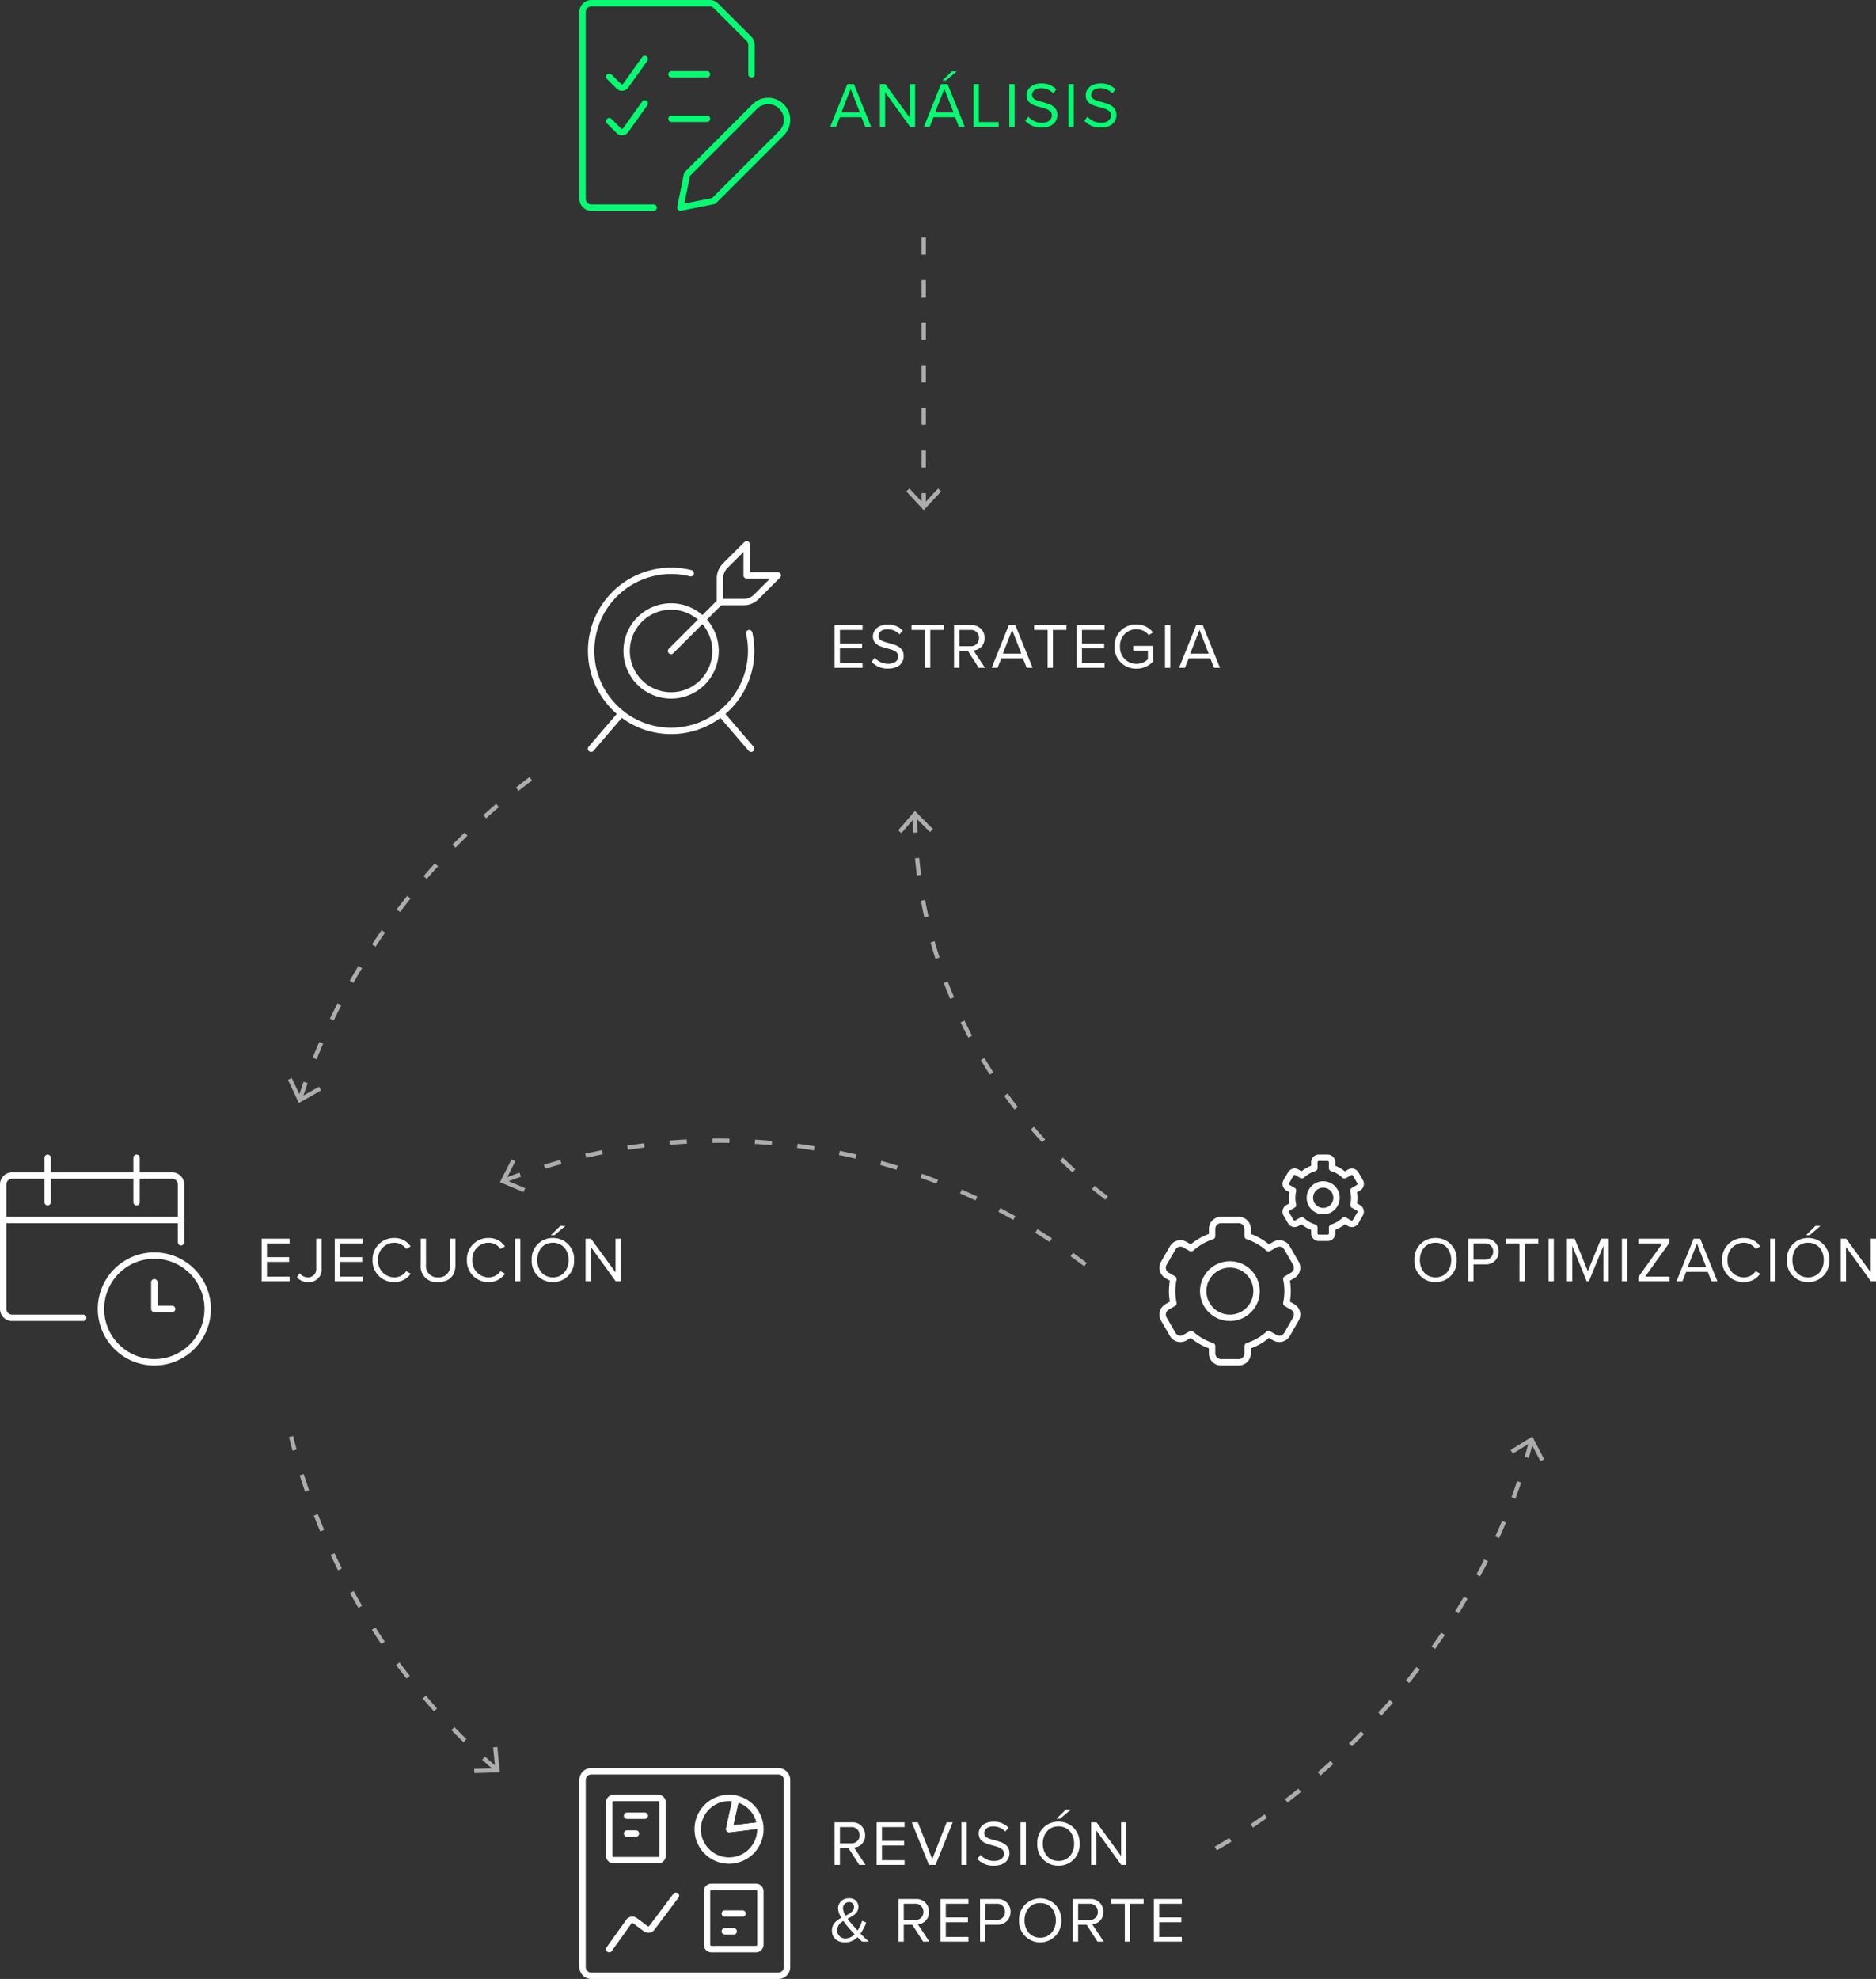 <svg xmlns="http://www.w3.org/2000/svg" xmlns:xlink="http://www.w3.org/1999/xlink" width="440.375" height="464.5" viewBox="0 0 440.375 464.5">
  <rect x="0" y="0" width="440.375" height="464.5" fill="#333333" stroke="none"/>
  <defs>
    <clipPath id="clip-path">
      <rect id="Rectangle_89" data-name="Rectangle 89" width="8.179" height="64" fill="none"/>
    </clipPath>
  </defs>
  <g id="Group_165" data-name="Group 165" transform="translate(-7897.75 -719.25)">
    <path id="Path_441" data-name="Path 441" d="M1.17,0H7.725V-1.11H2.415V-4.56H7.62V-5.67H2.415V-8.895h5.31v-1.11H1.17ZM9.855-1.41A4.954,4.954,0,0,0,13.695.18c2.7,0,3.69-1.485,3.69-2.94,0-2.1-1.86-2.61-3.5-3.045-1.275-.345-2.43-.645-2.43-1.65,0-.945.855-1.59,2.055-1.59a3.829,3.829,0,0,1,2.9,1.2l.75-.915A4.7,4.7,0,0,0,13.6-10.155c-1.965,0-3.435,1.125-3.435,2.775,0,1.965,1.785,2.415,3.39,2.835,1.32.36,2.535.69,2.535,1.89,0,.765-.57,1.725-2.355,1.725a4.229,4.229,0,0,1-3.15-1.425ZM22.38,0h1.245V-8.895h3.18v-1.11h-7.59v1.11H22.38ZM34.995,0h1.47l-2.7-4.08a2.765,2.765,0,0,0,2.6-2.91,2.914,2.914,0,0,0-3.135-3.015H29.2V0H30.45V-3.975h1.995Zm.075-6.99a1.871,1.871,0,0,1-1.995,1.92H30.45V-8.895h2.625A1.86,1.86,0,0,1,35.07-6.99ZM46.26,0h1.38L43.6-10.005H42.06L38.04,0h1.38l.885-2.22h5.07ZM42.84-8.895,45-3.33H40.665ZM51.165,0H52.41V-8.895h3.18v-1.11H48v1.11h3.165ZM57.99,0h6.555V-1.11h-5.31V-4.56H64.44V-5.67H59.235V-8.895h5.31v-1.11H57.99Zm8.88-4.995A5.017,5.017,0,0,0,72.015.2a5.211,5.211,0,0,0,3.93-1.725V-5.145h-4.68v1.11H74.7V-2a3.947,3.947,0,0,1-2.685,1.08,3.864,3.864,0,0,1-3.855-4.08A3.842,3.842,0,0,1,72.015-9.06a3.689,3.689,0,0,1,2.9,1.38L75.9-8.3a4.769,4.769,0,0,0-3.885-1.875A5,5,0,0,0,66.87-4.995ZM78.72,0h1.245V-10.005H78.72ZM90.24,0h1.38L87.585-10.005H86.04L82.02,0H83.4l.885-2.22h5.07ZM86.82-8.895,88.98-3.33H84.645Z" transform="translate(8092.5 876)" fill="#fff"/>
    <path id="Path_443" data-name="Path 443" d="M1.17,0H7.725V-1.11H2.415V-4.56H7.62V-5.67H2.415V-8.895h5.31v-1.11H1.17ZM9.45-.975A3.21,3.21,0,0,0,12.06.18a2.941,2.941,0,0,0,3.18-3.2v-6.99H13.995V-3.03a1.938,1.938,0,0,1-2.01,2.1,2.4,2.4,0,0,1-1.89-.99ZM18.33,0h6.555V-1.11h-5.31V-4.56h5.2V-5.67h-5.2V-8.895h5.31v-1.11H18.33ZM32.31.18A4.55,4.55,0,0,0,36.165-1.8L35.1-2.385A3.358,3.358,0,0,1,32.31-.93,3.842,3.842,0,0,1,28.5-4.995,3.834,3.834,0,0,1,32.31-9.06,3.4,3.4,0,0,1,35.1-7.605l1.05-.585a4.5,4.5,0,0,0-3.84-1.98,4.994,4.994,0,0,0-5.1,5.175A4.994,4.994,0,0,0,32.31.18ZM38.5-3.885A3.707,3.707,0,0,0,42.585.18c2.715,0,4.08-1.59,4.08-4.08v-6.105H45.42v6.09A2.661,2.661,0,0,1,42.585-.93,2.661,2.661,0,0,1,39.75-3.915v-6.09H38.5ZM54.45.18A4.55,4.55,0,0,0,58.305-1.8L57.24-2.385A3.358,3.358,0,0,1,54.45-.93a3.842,3.842,0,0,1-3.81-4.065A3.834,3.834,0,0,1,54.45-9.06a3.4,3.4,0,0,1,2.79,1.455l1.05-.585a4.5,4.5,0,0,0-3.84-1.98,4.994,4.994,0,0,0-5.1,5.175A4.994,4.994,0,0,0,54.45.18ZM60.645,0H61.89V-10.005H60.645Zm9.27-10.845,2.535-2.16H71.28l-2.22,2.16Zm-5.34,5.85A4.878,4.878,0,0,0,69.54.18a4.886,4.886,0,0,0,4.965-5.175A4.886,4.886,0,0,0,69.54-10.17,4.878,4.878,0,0,0,64.575-4.995Zm8.64,0c0,2.325-1.44,4.065-3.675,4.065s-3.675-1.74-3.675-4.065c0-2.34,1.425-4.065,3.675-4.065S73.215-7.335,73.215-4.995ZM84.285,0h1.2V-10.005H84.24V-2.1l-5.76-7.905H77.205V0H78.45V-8.07Z" transform="translate(7958 1020)" fill="#fff"/>
    <path id="Path_445" data-name="Path 445" d="M6.96,0H8.43L5.73-4.08A2.765,2.765,0,0,0,8.325-6.99,2.914,2.914,0,0,0,5.19-10.005H1.17V0H2.415V-3.975H4.41Zm.075-6.99a1.871,1.871,0,0,1-2,1.92H2.415V-8.895H5.04A1.86,1.86,0,0,1,7.035-6.99Zm4,6.99h6.555V-1.11h-5.31V-4.56h5.2V-5.67h-5.2V-8.895h5.31v-1.11H11.04ZM23.31,0h1.545L28.89-10.005H27.465L24.09-1.365l-3.375-8.64H19.29Zm7.635,0H32.19V-10.005H30.945ZM34.68-1.41A4.954,4.954,0,0,0,38.52.18c2.7,0,3.69-1.485,3.69-2.94,0-2.1-1.86-2.61-3.495-3.045-1.275-.345-2.43-.645-2.43-1.65,0-.945.855-1.59,2.055-1.59a3.829,3.829,0,0,1,2.9,1.2l.75-.915a4.7,4.7,0,0,0-3.555-1.395c-1.965,0-3.435,1.125-3.435,2.775,0,1.965,1.785,2.415,3.39,2.835,1.32.36,2.535.69,2.535,1.89,0,.765-.57,1.725-2.355,1.725a4.229,4.229,0,0,1-3.15-1.425ZM44.82,0h1.245V-10.005H44.82Zm9.27-10.845,2.535-2.16h-1.17l-2.22,2.16Zm-5.34,5.85A4.878,4.878,0,0,0,53.715.18,4.886,4.886,0,0,0,58.68-4.995a4.886,4.886,0,0,0-4.965-5.175A4.878,4.878,0,0,0,48.75-4.995Zm8.64,0c0,2.325-1.44,4.065-3.675,4.065S50.04-2.67,50.04-4.995c0-2.34,1.425-4.065,3.675-4.065S57.39-7.335,57.39-4.995ZM68.46,0h1.2V-10.005H68.415V-2.1l-5.76-7.905H61.38V0h1.245V-8.07ZM7.245,16.11A12.961,12.961,0,0,0,8.6,13.53l-.96-.42a10.013,10.013,0,0,1-1.08,2.28c-.39-.435-.78-.87-1.185-1.335A16.732,16.732,0,0,1,4.215,12.63c1.26-.66,2.55-1.32,2.55-2.82A2,2,0,0,0,4.5,7.845,2.376,2.376,0,0,0,1.98,10.17a4.636,4.636,0,0,0,.765,2.235C1.59,13.035.54,13.83.54,15.39c0,1.86,1.395,2.79,3.105,2.79A4.033,4.033,0,0,0,6.54,16.95c.405.4.8.78,1.1,1.05H9.18C8.46,17.325,7.83,16.725,7.245,16.11Zm-4.11-5.925A1.4,1.4,0,0,1,4.545,8.73a1.074,1.074,0,0,1,1.17,1.125c0,.99-.915,1.515-1.98,2.055A3.727,3.727,0,0,1,3.135,10.185Zm.63,7.065a1.9,1.9,0,0,1-2.01-1.935,2.5,2.5,0,0,1,1.485-2.16c.39.57.825,1.11,1.23,1.59.285.345.825.915,1.395,1.515A3,3,0,0,1,3.765,17.25Zm18.18.75h1.47l-2.7-4.08a2.765,2.765,0,0,0,2.595-2.91,2.914,2.914,0,0,0-3.135-3.015h-4.02V18H17.4V14.025h2Zm.075-6.99a1.871,1.871,0,0,1-2,1.92H17.4V9.105h2.625A1.86,1.86,0,0,1,22.02,11.01Zm4,6.99H32.58V16.89H27.27V13.44h5.2V12.33h-5.2V9.105h5.31V7.995H26.025Zm9.285,0h1.245V14.025H39.33a2.946,2.946,0,0,0,3.135-3.015A2.929,2.929,0,0,0,39.33,7.995H35.31Zm5.865-6.99a1.86,1.86,0,0,1-1.995,1.9H36.555V9.105H39.18A1.86,1.86,0,0,1,41.175,11.01Zm3.285,1.995a4.969,4.969,0,1,0,9.93,0,4.969,4.969,0,1,0-9.93,0Zm8.64,0c0,2.325-1.44,4.065-3.675,4.065s-3.675-1.74-3.675-4.065c0-2.34,1.425-4.065,3.675-4.065S53.1,10.665,53.1,13.005ZM62.88,18h1.47l-2.7-4.08a2.765,2.765,0,0,0,2.595-2.91A2.914,2.914,0,0,0,61.11,7.995H57.09V18h1.245V14.025H60.33Zm.075-6.99a1.871,1.871,0,0,1-1.995,1.92H58.335V9.105H60.96A1.86,1.86,0,0,1,62.955,11.01ZM69.285,18H70.53V9.105h3.18V7.995H66.12v1.11h3.165Zm6.825,0h6.555V16.89h-5.31V13.44H82.56V12.33H77.355V9.105h5.31V7.995H76.11Z" transform="translate(8092.5 1156.988)" fill="#fff"/>
    <path id="Path_444" data-name="Path 444" d="M.765-4.995A4.878,4.878,0,0,0,5.73.18a4.886,4.886,0,0,0,4.965-5.175A4.886,4.886,0,0,0,5.73-10.17,4.878,4.878,0,0,0,.765-4.995Zm8.64,0C9.4-2.67,7.965-.93,5.73-.93S2.055-2.67,2.055-4.995c0-2.34,1.425-4.065,3.675-4.065S9.4-7.335,9.4-4.995ZM13.4,0H14.64V-3.975h2.775A2.946,2.946,0,0,0,20.55-6.99a2.929,2.929,0,0,0-3.135-3.015H13.4ZM19.26-6.99a1.86,1.86,0,0,1-2,1.9H14.64v-3.81h2.625A1.86,1.86,0,0,1,19.26-6.99ZM25.425,0H26.67V-8.895h3.18v-1.11H22.26v1.11h3.165ZM32.25,0h1.245V-10.005H32.25ZM45.135,0H46.38V-10.005H44.6l-3.12,7.62-3.1-7.62H36.585V0H37.83V-8.325L41.22,0h.51l3.405-8.325ZM49.47,0h1.245V-10.005H49.47Zm3.885,0h7.32V-1.11h-5.73L60.57-8.97v-1.035H53.355v1.11H58.98l-5.625,7.86Zm17.16,0h1.38L67.86-10.005H66.315L62.295,0h1.38l.885-2.22h5.07ZM67.1-8.895l2.16,5.565H64.92ZM78.09.18A4.55,4.55,0,0,0,81.945-1.8L80.88-2.385A3.358,3.358,0,0,1,78.09-.93a3.842,3.842,0,0,1-3.81-4.065A3.834,3.834,0,0,1,78.09-9.06a3.4,3.4,0,0,1,2.79,1.455l1.05-.585a4.5,4.5,0,0,0-3.84-1.98,4.994,4.994,0,0,0-5.1,5.175A4.994,4.994,0,0,0,78.09.18ZM84.285,0H85.53V-10.005H84.285Zm9.27-10.845,2.535-2.16H94.92l-2.22,2.16Zm-5.34,5.85A4.878,4.878,0,0,0,93.18.18a4.886,4.886,0,0,0,4.965-5.175A4.886,4.886,0,0,0,93.18-10.17,4.878,4.878,0,0,0,88.215-4.995Zm8.64,0c0,2.325-1.44,4.065-3.675,4.065C90.93-.93,89.5-2.67,89.5-4.995c0-2.34,1.425-4.065,3.675-4.065C95.415-9.06,96.855-7.335,96.855-4.995ZM107.925,0h1.2V-10.005H107.88V-2.1l-5.76-7.905h-1.275V0h1.245V-8.07Z" transform="translate(8229 1020)" fill="#fff"/>
    <path id="Path_442" data-name="Path 442" d="M8.355,0h1.38L5.7-10.005H4.155L.135,0h1.38L2.4-2.22H7.47ZM4.935-8.895,7.095-3.33H2.76ZM18.87,0h1.2V-10.005H18.825V-2.1l-5.76-7.905H11.79V0h1.245V-8.07Zm8.445-10.845,2.535-2.16H28.68l-2.22,2.16ZM30.345,0h1.38L27.69-10.005H26.145L22.125,0H23.5l.885-2.22h5.07Zm-3.42-8.895,2.16,5.565H24.75ZM33.78,0h5.9V-1.11h-4.65v-8.9H33.78Zm8.4,0h1.245V-10.005H42.18Zm3.735-1.41A4.954,4.954,0,0,0,49.755.18c2.7,0,3.69-1.485,3.69-2.94,0-2.1-1.86-2.61-3.495-3.045-1.275-.345-2.43-.645-2.43-1.65,0-.945.855-1.59,2.055-1.59a3.829,3.829,0,0,1,2.9,1.2l.75-.915a4.7,4.7,0,0,0-3.555-1.395c-1.965,0-3.435,1.125-3.435,2.775,0,1.965,1.785,2.415,3.39,2.835,1.32.36,2.535.69,2.535,1.89,0,.765-.57,1.725-2.355,1.725a4.229,4.229,0,0,1-3.15-1.425ZM56.055,0H57.3V-10.005H56.055ZM59.79-1.41A4.954,4.954,0,0,0,63.63.18c2.7,0,3.69-1.485,3.69-2.94,0-2.1-1.86-2.61-3.495-3.045C62.55-6.15,61.4-6.45,61.4-7.455c0-.945.855-1.59,2.055-1.59a3.829,3.829,0,0,1,2.9,1.2l.75-.915a4.7,4.7,0,0,0-3.555-1.395c-1.965,0-3.435,1.125-3.435,2.775,0,1.965,1.785,2.415,3.39,2.835,1.32.36,2.535.69,2.535,1.89,0,.765-.57,1.725-2.355,1.725a4.229,4.229,0,0,1-3.15-1.425Z" transform="translate(8092.5 749)" fill="#08fa72"/>
    <g id="List-Edit--Streamline-Ultimate" transform="translate(8034 719.5)">
      <path id="Path_362" data-name="Path 362" d="M17.2,48.5H2.587A2.087,2.087,0,0,1,.5,46.411V2.587A2.087,2.087,0,0,1,2.587.5H30.326a2.087,2.087,0,0,1,1.478.611l7.74,7.736a2.087,2.087,0,0,1,.611,1.475V17.2" transform="translate(0 0)" fill="none" stroke="#08fa72" stroke-linecap="round" stroke-linejoin="round" stroke-width="1.5"/>
      <path id="Path_363" data-name="Path 363" d="M3.5,10.945,5.762,13.2a1.039,1.039,0,0,0,1.586-.125l4.5-6.307" transform="translate(3.261 6.816)" fill="none" stroke="#08fa72" stroke-linecap="round" stroke-linejoin="round" stroke-width="1.5"/>
      <path id="Path_364" data-name="Path 364" d="M10.5,8.5h8.348" transform="translate(10.869 8.695)" fill="none" stroke="#08fa72" stroke-linecap="round" stroke-linejoin="round" stroke-width="1.5"/>
      <path id="Path_365" data-name="Path 365" d="M3.5,15.945,5.76,18.2a1.041,1.041,0,0,0,1.588-.125l4.5-6.307" transform="translate(3.261 12.25)" fill="none" stroke="#08fa72" stroke-linecap="round" stroke-linejoin="round" stroke-width="1.5"/>
      <path id="Path_366" data-name="Path 366" d="M10.5,13.5h8.348" transform="translate(10.869 14.129)" fill="none" stroke="#08fa72" stroke-linecap="round" stroke-linejoin="round" stroke-width="1.5"/>
      <path id="Path_367" data-name="Path 367" d="M35.25,19.052,19.327,34.977,11.5,36.542l1.565-7.826L28.989,12.791a4.416,4.416,0,0,1,6.244,0l.017.019A4.412,4.412,0,0,1,35.25,19.052Z" transform="translate(11.957 11.954)" fill="none" stroke="#08fa72" stroke-linecap="round" stroke-linejoin="round" stroke-width="1.5"/>
    </g>
    <g id="Target-Center--Streamline-Ultimate" transform="translate(8034.999 846.5)">
      <g id="Group_133" data-name="Group 133" transform="translate(1.501 8)">
        <path id="Path_393" data-name="Path 393" d="M19.663,39A17.96,17.96,0,0,0,37.826,21.25,17.96,17.96,0,0,0,19.663,3.5,17.96,17.96,0,0,0,1.5,21.25,17.96,17.96,0,0,0,19.663,39Z" transform="translate(-1.5 -3.5)" fill="rgba(19,34,76,0)"/>
      </g>
      <path id="Path_395" data-name="Path 395" d="M15.935,28.37A10.435,10.435,0,1,0,5.5,17.935,10.435,10.435,0,0,0,15.935,28.37Z" transform="translate(4.349 7.609)" fill="none" stroke="#fff" stroke-linecap="round" stroke-linejoin="round" stroke-width="1.5"/>
      <path id="Path_396" data-name="Path 396" d="M38.609,18.122A18.783,18.783,0,1,1,24.883,4.06" transform="translate(0.009 3.248)" fill="none" stroke="#fff" stroke-linecap="round" stroke-linejoin="round" stroke-width="1.5"/>
      <path id="Path_397" data-name="Path 397" d="M8.583,19.541,1.5,27.8" transform="translate(0.001 20.697)" fill="none" stroke="#fff" stroke-linecap="round" stroke-linejoin="round" stroke-width="1.5"/>
      <path id="Path_398" data-name="Path 398" d="M16.106,19.541,23.189,27.8" transform="translate(15.877 20.697)" fill="none" stroke="#fff" stroke-linecap="round" stroke-linejoin="round" stroke-width="1.5"/>
      <path id="Path_399" data-name="Path 399" d="M10.5,18.478,21.978,7" transform="translate(9.783 7.065)" fill="none" stroke="#fff" stroke-linecap="round" stroke-linejoin="round" stroke-width="1.5"/>
      <path id="Path_400" data-name="Path 400" d="M17.223,5.538A4.174,4.174,0,0,0,16,8.489v5.576h5.576a4.173,4.173,0,0,0,2.95-1.222L29.565,7.8h-7.3V.5Z" transform="translate(15.762 0)" fill="none" stroke="#fff" stroke-linecap="round" stroke-linejoin="round" stroke-width="1.5"/>
    </g>
    <g id="Group_136" data-name="Group 136" transform="translate(8110.5 775)" opacity="0.6">
      <g id="Group_135" data-name="Group 135">
        <g id="Group_134" data-name="Group 134" clip-path="url(#clip-path)">
          <line id="Line_25" data-name="Line 25" y2="63.036" transform="translate(4.09)" fill="none" stroke="#fff" stroke-miterlimit="10" stroke-width="1" stroke-dasharray="4 6"/>
        </g>
      </g>
      <path id="Path_401" data-name="Path 401" d="M4.089,70.532.733,66.919,0,67.6,4.089,72l4.09-4.4-.732-.683Z" transform="translate(0 -8)" fill="#fff"/>
    </g>
    <g id="Calendar-Clock--Streamline-Ultimate" transform="translate(7898 990.499)">
      <path id="Path_349" data-name="Path 349" d="M42.239,12.951V4.587A2.087,2.087,0,0,0,40.152,2.5H2.587A2.087,2.087,0,0,0,.5,4.587v8.365Z" transform="translate(0 2.173)" fill="none"/>
      <path id="Path_354" data-name="Path 354" d="M11.5,24.023A12.522,12.522,0,1,0,24.022,11.5,12.522,12.522,0,0,0,11.5,24.023" transform="translate(11.957 11.957)" fill="none" stroke="#fff" stroke-linecap="round" stroke-linejoin="round" stroke-width="1.5"/>
      <path id="Path_355" data-name="Path 355" d="M21.674,20.762H17.5V14.5" transform="translate(18.478 15.217)" fill="none" stroke="#fff" stroke-linecap="round" stroke-linejoin="round" stroke-width="1.5"/>
      <path id="Path_356" data-name="Path 356" d="M19.283,35.891H2.587A2.087,2.087,0,0,1,.5,33.8V4.587A2.087,2.087,0,0,1,2.587,2.5H40.152a2.087,2.087,0,0,1,2.087,2.087V18.152" transform="translate(0 2.173)" fill="none" stroke="#fff" stroke-linecap="round" stroke-linejoin="round" stroke-width="1.5"/>
      <path id="Path_357" data-name="Path 357" d="M5.5.5V10.936" transform="translate(5.435 0)" fill="none" stroke="#fff" stroke-linecap="round" stroke-linejoin="round" stroke-width="1.5"/>
      <path id="Path_358" data-name="Path 358" d="M15.5.5V10.936" transform="translate(16.304 0)" fill="none" stroke="#fff" stroke-linecap="round" stroke-linejoin="round" stroke-width="1.5"/>
      <path id="Path_359" data-name="Path 359" d="M.5,7.5H42.239" transform="translate(0 7.609)" fill="none" stroke="#fff" stroke-linecap="round" stroke-linejoin="round" stroke-width="1.5"/>
    </g>
    <g id="Pie-Line-Graph--Streamline-Ultimate" transform="translate(8034 1134.5)">
      <path id="Path_370" data-name="Path 370" d="M2.587.5H46.413A2.044,2.044,0,0,1,48.5,2.587V46.413A2.044,2.044,0,0,1,46.413,48.5H2.587A2.044,2.044,0,0,1,.5,46.413V2.587A2.044,2.044,0,0,1,2.587.5" fill="none" stroke="#fff" stroke-linecap="round" stroke-linejoin="round" stroke-width="1.5"/>
      <path id="Path_371" data-name="Path 371" d="M3.5,27.022l4.591-6.434a1.043,1.043,0,0,1,1.473-.23l2.492,1.864a1.043,1.043,0,0,0,1.461-.209L19.152,14.5" transform="translate(3.261 15.217)" fill="none" stroke="#fff" stroke-linecap="round" stroke-linejoin="round" stroke-width="1.5"/>
      <path id="Path_372" data-name="Path 372" d="M24.246,9.829a7.3,7.3,0,0,0-5.679-6.246L17,10.714Z" transform="translate(17.935 3.351)" fill="none" stroke="#fff" stroke-linecap="round" stroke-linejoin="round" stroke-width="1.5"/>
      <path id="Path_373" data-name="Path 373" d="M28.1,9.923l-7.246.885,1.567-7.131A7.352,7.352,0,1,0,28.1,9.923Z" transform="translate(14.08 3.257)" fill="none" stroke="#fff" stroke-linecap="round" stroke-linejoin="round" stroke-width="1.5"/>
      <path id="Path_374" data-name="Path 374" d="M15.543,13.5H25.978a1.022,1.022,0,0,1,1.043,1.043V27.065a1.022,1.022,0,0,1-1.043,1.043H15.543A1.022,1.022,0,0,1,14.5,27.065V14.543A1.022,1.022,0,0,1,15.543,13.5" transform="translate(15.217 14.13)" fill="none" stroke="#fff" stroke-linecap="round" stroke-linejoin="round" stroke-width="1.5"/>
      <path id="Path_375" data-name="Path 375" d="M16.5,16.5h4.174" transform="translate(17.391 17.391)" fill="none" stroke="#fff" stroke-linecap="round" stroke-linejoin="round" stroke-width="1.5"/>
      <path id="Path_376" data-name="Path 376" d="M16.5,18.5h2.087" transform="translate(17.391 19.565)" fill="none" stroke="#fff" stroke-linecap="round" stroke-linejoin="round" stroke-width="1.5"/>
      <path id="Path_377" data-name="Path 377" d="M4.543,3.5H14.978a1.022,1.022,0,0,1,1.043,1.043V17.065a1.022,1.022,0,0,1-1.043,1.043H4.543A1.022,1.022,0,0,1,3.5,17.065V4.543A1.022,1.022,0,0,1,4.543,3.5" transform="translate(3.261 3.261)" fill="none" stroke="#fff" stroke-linecap="round" stroke-linejoin="round" stroke-width="1.5"/>
      <path id="Path_378" data-name="Path 378" d="M5.5,5.5H9.674" transform="translate(5.435 5.435)" fill="none" stroke="#fff" stroke-linecap="round" stroke-linejoin="round" stroke-width="1.5"/>
      <path id="Path_379" data-name="Path 379" d="M5.5,7.5H7.587" transform="translate(5.435 7.609)" fill="none" stroke="#fff" stroke-linecap="round" stroke-linejoin="round" stroke-width="1.5"/>
    </g>
    <g id="Cog-Double-2--Streamline-Ultimate" transform="translate(8169.73 990.5)">
      <path id="Path_406" data-name="Path 406" d="M32.429,29.154a2.087,2.087,0,0,0-.973-1.267l-1.484-.856a13.5,13.5,0,0,0,0-5.666l1.484-.858a2.087,2.087,0,0,0,.764-2.851l-2.087-3.615a2.087,2.087,0,0,0-2.851-.764l-1.478.854a13.647,13.647,0,0,0-4.911-2.826V9.587A2.087,2.087,0,0,0,18.808,7.5H14.634a2.087,2.087,0,0,0-2.087,2.087V11.3A13.444,13.444,0,0,0,7.63,14.13l-1.473-.851a2.087,2.087,0,0,0-2.853.762L1.217,17.655a2.087,2.087,0,0,0,.764,2.851l1.486.86a13.515,13.515,0,0,0,0,5.662l-1.486.858a2.087,2.087,0,0,0-.764,2.851L3.3,34.351a2.087,2.087,0,0,0,2.851.764l1.48-.854a13.565,13.565,0,0,0,4.913,2.83V38.8a2.087,2.087,0,0,0,2.087,2.087h4.174A2.087,2.087,0,0,0,20.895,38.8V37.093a13.486,13.486,0,0,0,4.917-2.828l1.473.851a2.087,2.087,0,0,0,2.851-.764l2.087-3.615a2.087,2.087,0,0,0,.207-1.584Zm-15.709,1.3A6.261,6.261,0,1,1,22.982,24.2,6.261,6.261,0,0,1,16.721,30.457Z" transform="translate(0 7.609)" fill="none" stroke="#fff" stroke-linecap="round" stroke-linejoin="round" stroke-width="1.5"/>
      <path id="Path_407" data-name="Path 407" d="M31.856,12.258l-1.177-.685a7.261,7.261,0,0,0-.021-3.352l1.2-.691a1.043,1.043,0,0,0,.382-1.425L31.195,4.3a1.043,1.043,0,0,0-1.427-.382l-1.2.693a7.225,7.225,0,0,0-2.9-1.695V1.543A1.043,1.043,0,0,0,24.627.5H22.54A1.043,1.043,0,0,0,21.5,1.543V2.913a7.283,7.283,0,0,0-2.911,1.682L17.4,3.908a1.043,1.043,0,0,0-1.425.382L14.931,6.1a1.043,1.043,0,0,0,.384,1.425l1.183.682a7.223,7.223,0,0,0,0,3.36l-1.194.689a1.043,1.043,0,0,0-.382,1.425l1.043,1.809a1.062,1.062,0,0,0,.626.486,1.043,1.043,0,0,0,.793-.106l1.192-.689a7.24,7.24,0,0,0,2.92,1.7v1.361a1.043,1.043,0,0,0,1.043,1.043h2.087a1.043,1.043,0,0,0,1.043-1.043V16.872a7.277,7.277,0,0,0,2.909-1.684l1.187.687a1.043,1.043,0,0,0,1.427-.382l1.043-1.809a1.043,1.043,0,0,0-.382-1.425Zm-8.273.764a3.13,3.13,0,1,1,3.13-3.13A3.13,3.13,0,0,1,23.584,13.022Z" transform="translate(15.05)" fill="none" stroke="#fff" stroke-linecap="round" stroke-linejoin="round" stroke-width="1.5"/>
    </g>
    <g id="Group_144" data-name="Group 144" transform="translate(7965.336 903.002)" opacity="0.6">
      <path id="Path_414" data-name="Path 414" d="M50.783,93.345c48.423-18.522,100.824-8.663,139.1,21.8" fill="none" stroke="#fff" stroke-miterlimit="10" stroke-width="1" stroke-dasharray="4 6"/>
      <path id="Path_415" data-name="Path 415" d="M55.313,96.051l.386-.923-4.55-1.9,2.226-4.4-.893-.451-2.711,5.36Z" fill="#fff"/>
      <path id="Path_416" data-name="Path 416" d="M48.94,231.558a149.983,149.983,0,0,1-48.2-78.133" fill="none" stroke="#fff" stroke-miterlimit="10" stroke-width="1" stroke-dasharray="4 6"/>
      <path id="Path_417" data-name="Path 417" d="M49.158,226.285l-1,.1.5,4.9-4.929.142.029,1,6-.174Z" fill="#fff"/>
      <path id="Path_418" data-name="Path 418" d="M291.849,154.478c-10.087,39.851-40.3,76.329-75.1,96.28" fill="none" stroke="#fff" stroke-miterlimit="10" stroke-width="1" stroke-dasharray="4 6"/>
      <path id="Path_419" data-name="Path 419" d="M287.007,156.59l.527.851,4.189-2.6,2.287,4.369.887-.465-2.787-5.32Z" fill="#fff"/>
      <path id="Path_420" data-name="Path 420" d="M2.879,75.795C12.6,45.7,31.9,19.521,57.436.391" transform="translate(0 -1.687)" fill="none" stroke="#fff" stroke-miterlimit="10" stroke-width="1" stroke-dasharray="4 6"/>
      <path id="Path_421" data-name="Path 421" d="M7.8,72.191,7.3,71.319,3.013,73.747.9,69.289l-.9.429,2.569,5.429Z" fill="#fff"/>
      <path id="Path_422" data-name="Path 422" d="M147.187,7.688A113.715,113.715,0,0,0,194.823,99.38" fill="none" stroke="#fff" stroke-miterlimit="10" stroke-width="1" stroke-dasharray="4 6"/>
      <path id="Path_423" data-name="Path 423" d="M143.251,11.144l.756.656,3.226-3.729,3.484,3.49.708-.708L147.181,6.6Z" fill="#fff"/>
      <rect id="Rectangle_94" data-name="Rectangle 94" width="294.897" height="248.209" fill="none"/>
    </g>
  </g>
</svg>
